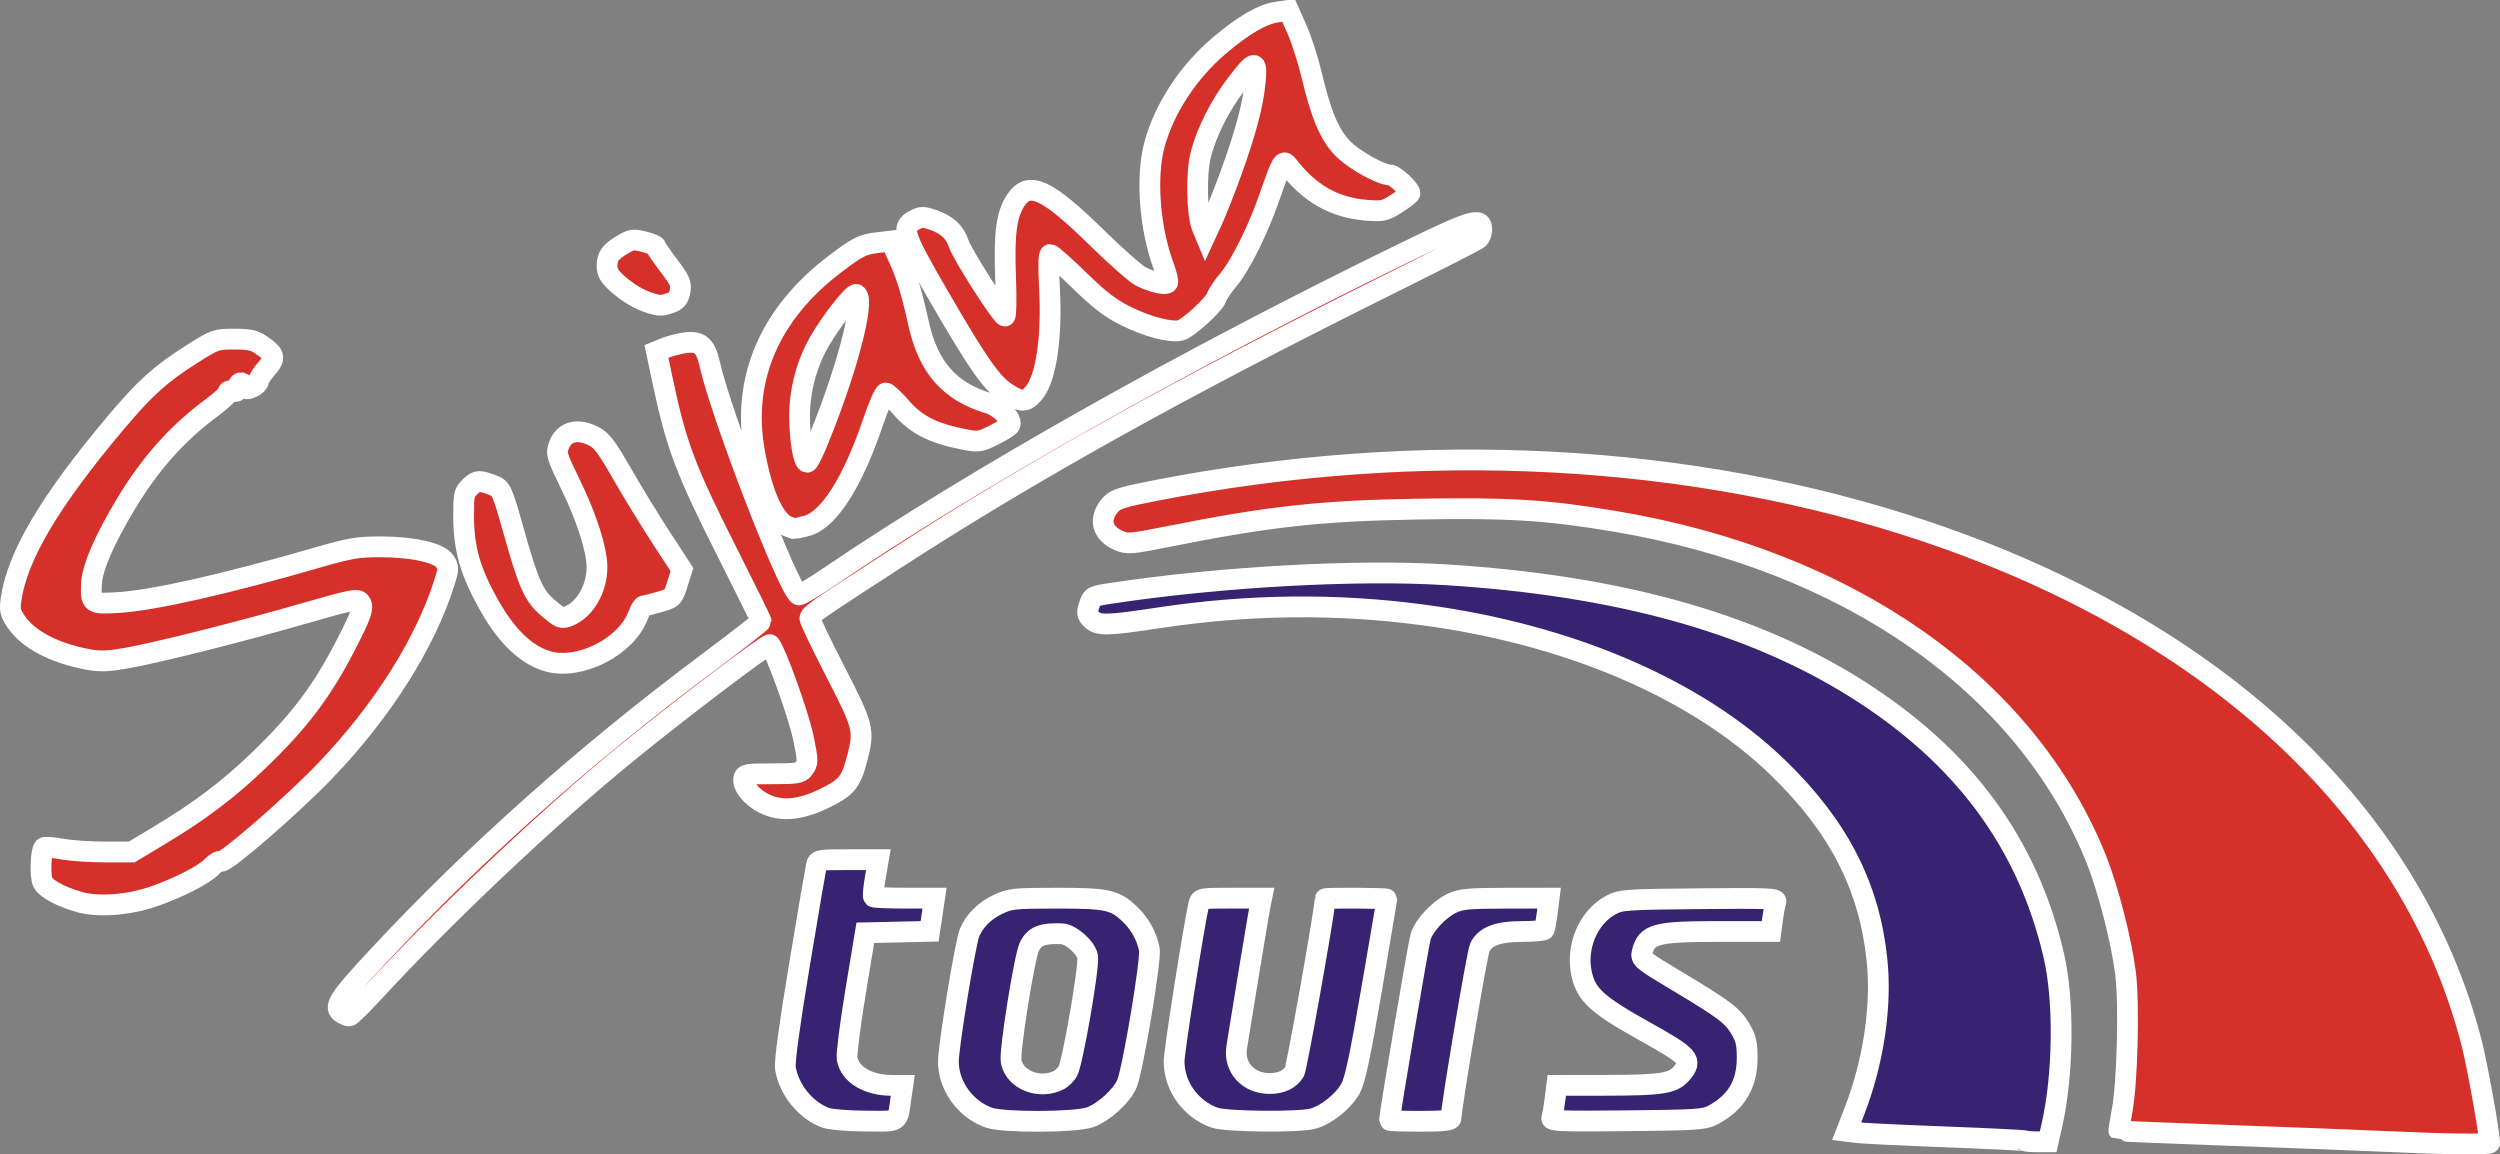 <?xml version="1.0" encoding="UTF-8" standalone="no"?><!-- Generator: Gravit.io --><svg xmlns="http://www.w3.org/2000/svg" xmlns:xlink="http://www.w3.org/1999/xlink" style="isolation:isolate" viewBox="36.917 33.692 132.322 61.1" width="132.322pt" height="61.1pt"><rect x="36.917" y="33.692" width="132.322" height="61.1" fill="#808080" stroke="none"/><g><mask id="_mask_RBifCfbxx7qCjPUmISoNbvHPC8Ol1HZM" x="-200%" y="-200%" width="400%" height="400%"><rect x="-200%" y="-200%" width="400%" height="400%" style="fill:white;"/><path d=" M 144.113 94.075 C 144.081 94.048 142.193 93.954 139.916 93.867 C 137.639 93.781 135.524 93.679 135.216 93.641 L 134.656 93.571 L 135.062 92.525 C 136.08 89.905 136.521 86.955 136.263 84.489 C 135.855 80.591 134.221 77.421 131.023 74.323 C 126.738 70.172 119.994 67.271 112.225 66.237 C 107.617 65.624 102.989 65.676 98.244 66.394 C 95.487 66.811 95.039 66.819 94.678 66.458 C 94.446 66.226 94.433 66.133 94.569 65.719 C 94.723 65.254 94.745 65.242 95.772 65.087 C 101.571 64.215 108.723 63.821 113.447 64.114 C 122.51 64.676 129.623 66.648 135.164 70.134 C 140.833 73.7 144.248 78.318 145.626 84.285 C 146.173 86.651 146.131 90.545 145.53 93.209 L 145.324 94.126 L 144.746 94.126 C 144.429 94.126 144.144 94.103 144.113 94.075 L 144.113 94.075 Z  M 80.617 92.854 C 79.57 92.475 78.663 91.359 78.489 90.236 C 78.436 89.894 78.692 88.007 79.232 84.76 C 79.685 82.035 80.088 79.668 80.126 79.5 C 80.194 79.204 80.248 79.194 81.802 79.194 L 83.408 79.194 L 83.246 80.143 C 83.156 80.664 83.114 81.122 83.153 81.161 C 83.191 81.199 83.934 81.23 84.803 81.23 L 86.382 81.23 L 86.251 82.109 L 86.12 82.987 L 84.419 83.025 L 82.718 83.063 L 82.201 86.185 C 81.917 87.902 81.715 89.495 81.754 89.724 C 81.893 90.559 82.859 91.139 84.108 91.139 L 84.701 91.139 L 84.608 91.784 C 84.411 93.155 84.583 93.041 82.722 93.029 C 81.795 93.024 80.874 92.947 80.617 92.854 L 80.617 92.854 Z  M 89.251 92.846 C 88.01 92.403 87.114 91.16 87.114 89.88 C 87.114 89.08 88.005 83.631 88.227 83.079 C 88.485 82.434 89.03 81.889 89.755 81.552 C 90.392 81.255 90.607 81.233 92.853 81.232 C 95.532 81.23 95.928 81.318 96.729 82.086 C 97.256 82.59 97.628 83.27 97.752 83.95 C 97.85 84.491 96.878 90.301 96.564 91.053 C 96.292 91.704 95.317 92.587 94.601 92.831 C 93.796 93.105 90.008 93.116 89.251 92.846 L 89.251 92.846 Z  M 92.985 90.847 C 93.115 90.779 93.313 90.583 93.425 90.413 C 93.677 90.028 94.58 84.826 94.483 84.318 C 94.392 83.839 93.591 83.135 93.116 83.116 C 92.089 83.074 91.69 83.229 91.405 83.78 C 91.144 84.284 90.337 89.341 90.434 89.862 C 90.62 90.866 91.96 91.384 92.985 90.847 L 92.985 90.847 Z  M 101.196 92.846 C 99.937 92.397 99.063 91.181 99.06 89.876 C 99.059 89.337 100.124 82.564 100.372 81.536 C 100.443 81.24 100.498 81.23 102.071 81.23 L 103.695 81.23 L 103.617 81.604 C 103.551 81.916 102.63 87.494 102.375 89.12 C 102.208 90.19 102.98 91.041 104.118 91.041 C 104.729 91.041 105.175 90.831 105.428 90.426 C 105.553 90.227 106.96 82.346 107.064 81.264 C 107.069 81.209 110.325 81.226 110.325 81.282 C 110.325 81.31 109.962 83.45 109.519 86.037 C 108.902 89.634 108.638 90.873 108.399 91.307 C 108.028 91.977 107.127 92.701 106.419 92.898 C 105.669 93.106 101.818 93.068 101.196 92.846 L 101.196 92.846 Z  M 110.461 92.987 C 110.461 92.689 111.998 83.622 112.109 83.267 C 112.3 82.653 113.096 81.81 113.786 81.489 C 114.247 81.275 114.677 81.236 116.619 81.233 L 118.908 81.23 L 118.811 82.011 C 118.757 82.44 118.686 82.837 118.651 82.893 C 118.617 82.949 118.089 82.995 117.477 82.995 C 116.198 82.995 115.519 83.252 115.239 83.843 C 115.095 84.145 113.727 92.277 113.72 92.87 C 113.719 92.996 113.301 93.04 112.09 93.04 C 111.194 93.04 110.461 93.016 110.461 92.987 L 110.461 92.987 Z  M 119.05 92.865 C 119.09 92.76 119.166 92.33 119.219 91.907 L 119.315 91.139 L 121.912 91.136 C 124.847 91.133 125.461 91.038 125.908 90.52 C 126.527 89.803 126.36 89.611 123.967 88.278 C 121.463 86.884 120.88 86.355 120.634 85.254 C 120.31 83.807 120.99 82.215 122.202 81.582 C 122.712 81.316 122.994 81.296 126.868 81.259 C 130.523 81.224 130.982 81.243 130.911 81.427 C 130.867 81.541 130.791 81.941 130.741 82.315 L 130.651 82.995 L 127.881 82.995 C 124.537 82.995 124.077 83.121 123.831 84.101 C 123.746 84.441 123.835 84.514 125.619 85.582 C 128.189 87.12 128.621 87.445 129.036 88.152 C 129.335 88.66 129.396 88.926 129.392 89.714 C 129.386 91.104 128.807 92.057 127.564 92.719 C 127.136 92.947 126.681 92.976 123.033 93.013 C 119.602 93.049 118.989 93.026 119.05 92.865 L 119.05 92.865 Z " fill="black" stroke="none"/></mask><path d=" M 144.113 94.075 C 144.081 94.048 142.193 93.954 139.916 93.867 C 137.639 93.781 135.524 93.679 135.216 93.641 L 134.656 93.571 L 135.062 92.525 C 136.08 89.905 136.521 86.955 136.263 84.489 C 135.855 80.591 134.221 77.421 131.023 74.323 C 126.738 70.172 119.994 67.271 112.225 66.237 C 107.617 65.624 102.989 65.676 98.244 66.394 C 95.487 66.811 95.039 66.819 94.678 66.458 C 94.446 66.226 94.433 66.133 94.569 65.719 C 94.723 65.254 94.745 65.242 95.772 65.087 C 101.571 64.215 108.723 63.821 113.447 64.114 C 122.51 64.676 129.623 66.648 135.164 70.134 C 140.833 73.7 144.248 78.318 145.626 84.285 C 146.173 86.651 146.131 90.545 145.53 93.209 L 145.324 94.126 L 144.746 94.126 C 144.429 94.126 144.144 94.103 144.113 94.075 L 144.113 94.075 Z  M 80.617 92.854 C 79.57 92.475 78.663 91.359 78.489 90.236 C 78.436 89.894 78.692 88.007 79.232 84.76 C 79.685 82.035 80.088 79.668 80.126 79.5 C 80.194 79.204 80.248 79.194 81.802 79.194 L 83.408 79.194 L 83.246 80.143 C 83.156 80.664 83.114 81.122 83.153 81.161 C 83.191 81.199 83.934 81.23 84.803 81.23 L 86.382 81.23 L 86.251 82.109 L 86.12 82.987 L 84.419 83.025 L 82.718 83.063 L 82.201 86.185 C 81.917 87.902 81.715 89.495 81.754 89.724 C 81.893 90.559 82.859 91.139 84.108 91.139 L 84.701 91.139 L 84.608 91.784 C 84.411 93.155 84.583 93.041 82.722 93.029 C 81.795 93.024 80.874 92.947 80.617 92.854 L 80.617 92.854 Z  M 89.251 92.846 C 88.01 92.403 87.114 91.16 87.114 89.88 C 87.114 89.08 88.005 83.631 88.227 83.079 C 88.485 82.434 89.03 81.889 89.755 81.552 C 90.392 81.255 90.607 81.233 92.853 81.232 C 95.532 81.23 95.928 81.318 96.729 82.086 C 97.256 82.59 97.628 83.27 97.752 83.95 C 97.85 84.491 96.878 90.301 96.564 91.053 C 96.292 91.704 95.317 92.587 94.601 92.831 C 93.796 93.105 90.008 93.116 89.251 92.846 L 89.251 92.846 Z  M 92.985 90.847 C 93.115 90.779 93.313 90.583 93.425 90.413 C 93.677 90.028 94.58 84.826 94.483 84.318 C 94.392 83.839 93.591 83.135 93.116 83.116 C 92.089 83.074 91.69 83.229 91.405 83.78 C 91.144 84.284 90.337 89.341 90.434 89.862 C 90.62 90.866 91.96 91.384 92.985 90.847 L 92.985 90.847 Z  M 101.196 92.846 C 99.937 92.397 99.063 91.181 99.06 89.876 C 99.059 89.337 100.124 82.564 100.372 81.536 C 100.443 81.24 100.498 81.23 102.071 81.23 L 103.695 81.23 L 103.617 81.604 C 103.551 81.916 102.63 87.494 102.375 89.12 C 102.208 90.19 102.98 91.041 104.118 91.041 C 104.729 91.041 105.175 90.831 105.428 90.426 C 105.553 90.227 106.96 82.346 107.064 81.264 C 107.069 81.209 110.325 81.226 110.325 81.282 C 110.325 81.31 109.962 83.45 109.519 86.037 C 108.902 89.634 108.638 90.873 108.399 91.307 C 108.028 91.977 107.127 92.701 106.419 92.898 C 105.669 93.106 101.818 93.068 101.196 92.846 L 101.196 92.846 Z  M 110.461 92.987 C 110.461 92.689 111.998 83.622 112.109 83.267 C 112.3 82.653 113.096 81.81 113.786 81.489 C 114.247 81.275 114.677 81.236 116.619 81.233 L 118.908 81.23 L 118.811 82.011 C 118.757 82.44 118.686 82.837 118.651 82.893 C 118.617 82.949 118.089 82.995 117.477 82.995 C 116.198 82.995 115.519 83.252 115.239 83.843 C 115.095 84.145 113.727 92.277 113.72 92.87 C 113.719 92.996 113.301 93.04 112.09 93.04 C 111.194 93.04 110.461 93.016 110.461 92.987 L 110.461 92.987 Z  M 119.05 92.865 C 119.09 92.76 119.166 92.33 119.219 91.907 L 119.315 91.139 L 121.912 91.136 C 124.847 91.133 125.461 91.038 125.908 90.52 C 126.527 89.803 126.36 89.611 123.967 88.278 C 121.463 86.884 120.88 86.355 120.634 85.254 C 120.31 83.807 120.99 82.215 122.202 81.582 C 122.712 81.316 122.994 81.296 126.868 81.259 C 130.523 81.224 130.982 81.243 130.911 81.427 C 130.867 81.541 130.791 81.941 130.741 82.315 L 130.651 82.995 L 127.881 82.995 C 124.537 82.995 124.077 83.121 123.831 84.101 C 123.746 84.441 123.835 84.514 125.619 85.582 C 128.189 87.12 128.621 87.445 129.036 88.152 C 129.335 88.66 129.396 88.926 129.392 89.714 C 129.386 91.104 128.807 92.057 127.564 92.719 C 127.136 92.947 126.681 92.976 123.033 93.013 C 119.602 93.049 118.989 93.026 119.05 92.865 L 119.05 92.865 Z " fill="rgb(55,35,114)"/><path d=" M 144.113 94.075 C 144.081 94.048 142.193 93.954 139.916 93.867 C 137.639 93.781 135.524 93.679 135.216 93.641 L 134.656 93.571 L 135.062 92.525 C 136.08 89.905 136.521 86.955 136.263 84.489 C 135.855 80.591 134.221 77.421 131.023 74.323 C 126.738 70.172 119.994 67.271 112.225 66.237 C 107.617 65.624 102.989 65.676 98.244 66.394 C 95.487 66.811 95.039 66.819 94.678 66.458 C 94.446 66.226 94.433 66.133 94.569 65.719 C 94.723 65.254 94.745 65.242 95.772 65.087 C 101.571 64.215 108.723 63.821 113.447 64.114 C 122.51 64.676 129.623 66.648 135.164 70.134 C 140.833 73.7 144.248 78.318 145.626 84.285 C 146.173 86.651 146.131 90.545 145.53 93.209 L 145.324 94.126 L 144.746 94.126 C 144.429 94.126 144.144 94.103 144.113 94.075 L 144.113 94.075 Z  M 80.617 92.854 C 79.57 92.475 78.663 91.359 78.489 90.236 C 78.436 89.894 78.692 88.007 79.232 84.76 C 79.685 82.035 80.088 79.668 80.126 79.5 C 80.194 79.204 80.248 79.194 81.802 79.194 L 83.408 79.194 L 83.246 80.143 C 83.156 80.664 83.114 81.122 83.153 81.161 C 83.191 81.199 83.934 81.23 84.803 81.23 L 86.382 81.23 L 86.251 82.109 L 86.12 82.987 L 84.419 83.025 L 82.718 83.063 L 82.201 86.185 C 81.917 87.902 81.715 89.495 81.754 89.724 C 81.893 90.559 82.859 91.139 84.108 91.139 L 84.701 91.139 L 84.608 91.784 C 84.411 93.155 84.583 93.041 82.722 93.029 C 81.795 93.024 80.874 92.947 80.617 92.854 L 80.617 92.854 Z  M 89.251 92.846 C 88.01 92.403 87.114 91.16 87.114 89.88 C 87.114 89.08 88.005 83.631 88.227 83.079 C 88.485 82.434 89.03 81.889 89.755 81.552 C 90.392 81.255 90.607 81.233 92.853 81.232 C 95.532 81.23 95.928 81.318 96.729 82.086 C 97.256 82.59 97.628 83.27 97.752 83.95 C 97.85 84.491 96.878 90.301 96.564 91.053 C 96.292 91.704 95.317 92.587 94.601 92.831 C 93.796 93.105 90.008 93.116 89.251 92.846 L 89.251 92.846 Z  M 92.985 90.847 C 93.115 90.779 93.313 90.583 93.425 90.413 C 93.677 90.028 94.58 84.826 94.483 84.318 C 94.392 83.839 93.591 83.135 93.116 83.116 C 92.089 83.074 91.69 83.229 91.405 83.78 C 91.144 84.284 90.337 89.341 90.434 89.862 C 90.62 90.866 91.96 91.384 92.985 90.847 L 92.985 90.847 Z  M 101.196 92.846 C 99.937 92.397 99.063 91.181 99.06 89.876 C 99.059 89.337 100.124 82.564 100.372 81.536 C 100.443 81.24 100.498 81.23 102.071 81.23 L 103.695 81.23 L 103.617 81.604 C 103.551 81.916 102.63 87.494 102.375 89.12 C 102.208 90.19 102.98 91.041 104.118 91.041 C 104.729 91.041 105.175 90.831 105.428 90.426 C 105.553 90.227 106.96 82.346 107.064 81.264 C 107.069 81.209 110.325 81.226 110.325 81.282 C 110.325 81.31 109.962 83.45 109.519 86.037 C 108.902 89.634 108.638 90.873 108.399 91.307 C 108.028 91.977 107.127 92.701 106.419 92.898 C 105.669 93.106 101.818 93.068 101.196 92.846 L 101.196 92.846 Z  M 110.461 92.987 C 110.461 92.689 111.998 83.622 112.109 83.267 C 112.3 82.653 113.096 81.81 113.786 81.489 C 114.247 81.275 114.677 81.236 116.619 81.233 L 118.908 81.23 L 118.811 82.011 C 118.757 82.44 118.686 82.837 118.651 82.893 C 118.617 82.949 118.089 82.995 117.477 82.995 C 116.198 82.995 115.519 83.252 115.239 83.843 C 115.095 84.145 113.727 92.277 113.72 92.87 C 113.719 92.996 113.301 93.04 112.09 93.04 C 111.194 93.04 110.461 93.016 110.461 92.987 L 110.461 92.987 Z  M 119.05 92.865 C 119.09 92.76 119.166 92.33 119.219 91.907 L 119.315 91.139 L 121.912 91.136 C 124.847 91.133 125.461 91.038 125.908 90.52 C 126.527 89.803 126.36 89.611 123.967 88.278 C 121.463 86.884 120.88 86.355 120.634 85.254 C 120.31 83.807 120.99 82.215 122.202 81.582 C 122.712 81.316 122.994 81.296 126.868 81.259 C 130.523 81.224 130.982 81.243 130.911 81.427 C 130.867 81.541 130.791 81.941 130.741 82.315 L 130.651 82.995 L 127.881 82.995 C 124.537 82.995 124.077 83.121 123.831 84.101 C 123.746 84.441 123.835 84.514 125.619 85.582 C 128.189 87.12 128.621 87.445 129.036 88.152 C 129.335 88.66 129.396 88.926 129.392 89.714 C 129.386 91.104 128.807 92.057 127.564 92.719 C 127.136 92.947 126.681 92.976 123.033 93.013 C 119.602 93.049 118.989 93.026 119.05 92.865 L 119.05 92.865 Z " fill="rgb(55,35,114)" mask="url(#_mask_RBifCfbxx7qCjPUmISoNbvHPC8Ol1HZM)" vector-effect="non-scaling-stroke" stroke-width="1.1" stroke="rgb(255,255,255)" stroke-linejoin="miter" stroke-linecap="butt" stroke-miterlimit="4"/><mask id="_mask_nvsIQRzsT0krHDqU2CD5gNYaODdPDRoF" x="-200%" y="-200%" width="400%" height="400%"><rect x="-200%" y="-200%" width="400%" height="400%" style="fill:white;"/><path d=" M 163.328 94.114 C 162.059 94.054 158.336 93.91 155.056 93.792 C 151.776 93.675 149.081 93.564 149.067 93.547 C 149.053 93.53 149.128 93.058 149.235 92.498 C 149.515 91.02 149.622 86.832 149.42 85.21 C 149.207 83.494 148.483 80.683 147.855 79.128 C 144.134 69.916 134.776 63.363 122.377 61.283 C 118.768 60.678 116.747 60.555 111.856 60.64 C 106.765 60.729 104.067 61.028 98.692 62.101 C 96.794 62.479 96.595 62.496 96.158 62.313 C 95.228 61.925 95.04 61.146 95.697 60.404 C 95.956 60.111 96.304 60.001 98.045 59.661 C 112.124 56.909 126.502 57.668 138.827 61.814 C 154.214 66.989 164.599 76.715 167.735 88.886 C 168.034 90.047 168.689 93.684 168.689 94.184 C 168.689 94.284 166.294 94.252 163.328 94.114 L 163.328 94.114 Z  M 55.043 87.329 C 54.524 87.027 54.778 86.616 56.887 84.351 C 61.961 78.896 67.872 73.631 74.377 68.77 C 75.931 67.609 77.202 66.619 77.202 66.57 C 77.202 66.522 76.433 64.96 75.493 63.099 C 73.19 58.542 72.721 57.301 71.983 53.818 L 71.661 52.295 L 72.09 52.119 C 72.326 52.022 72.781 51.899 73.1 51.847 C 73.943 51.708 74.259 51.961 74.479 52.951 C 75.078 55.646 78.693 65.01 79.198 65.179 C 79.27 65.203 79.996 64.77 80.811 64.216 C 88.461 59.022 99.676 52.704 111.254 47.065 C 114.877 45.301 115.344 45.163 115.344 45.858 C 115.344 46.034 115.261 46.247 115.159 46.332 C 115.057 46.417 112.903 47.514 110.374 48.77 C 99.423 54.211 91.516 58.613 84.26 63.311 C 80.083 66.015 79.787 66.221 79.784 66.424 C 79.782 66.529 80.392 67.801 81.138 69.252 C 82.628 72.147 82.676 72.337 82.289 73.823 C 81.955 75.104 81.736 75.371 80.535 75.956 C 79.251 76.58 78.227 76.663 77.345 76.213 C 76.708 75.888 76.225 75.306 76.28 74.928 C 76.317 74.665 76.409 74.648 77.788 74.648 C 79.085 74.648 79.28 74.617 79.451 74.385 C 79.694 74.055 79.693 73.985 79.432 72.723 C 79.188 71.539 77.982 68.185 77.669 67.815 C 77.579 67.709 72.793 71.337 69.954 73.663 C 65.873 77.006 60.374 82.208 56.679 86.22 C 56.043 86.91 55.468 87.474 55.401 87.471 C 55.335 87.469 55.173 87.405 55.043 87.329 L 55.043 87.329 Z  M 41.13 81.438 C 40.151 81.162 39.37 80.744 39.185 80.397 C 39.028 80.104 39.07 78.733 39.241 78.561 C 39.291 78.511 39.721 78.542 40.196 78.629 C 40.67 78.717 41.695 78.788 42.473 78.788 L 43.887 78.788 L 45.338 77.917 C 47.482 76.629 48.994 75.49 50.572 73.974 C 52.762 71.87 53.948 70.302 55.216 67.838 C 56.063 66.193 56.183 65.837 55.982 65.564 C 55.84 65.372 55.519 65.437 52.973 66.171 C 49.537 67.16 45.18 68.255 43.554 68.537 C 42.634 68.697 42.193 68.711 41.598 68.601 C 39.779 68.265 38.389 67.532 37.755 66.574 C 37.456 66.122 37.423 65.965 37.506 65.396 C 37.841 63.107 39.558 60.211 43.021 56.092 C 44.594 54.222 45.418 53.479 47.094 52.421 C 48.303 51.658 48.352 51.641 49.308 51.641 C 50.098 51.641 50.371 51.699 50.734 51.946 C 51.48 52.454 51.522 52.633 51.03 53.194 C 50.792 53.464 50.597 53.766 50.597 53.863 C 50.597 53.961 50.45 54.108 50.269 54.19 C 50.009 54.308 49.926 54.299 49.866 54.144 C 49.757 53.86 49.511 53.904 49.511 54.207 C 49.511 54.401 49.442 54.447 49.234 54.393 C 49.081 54.353 48.975 54.382 48.997 54.457 C 49.018 54.532 48.643 54.884 48.162 55.24 C 46.34 56.587 44.901 58.187 43.635 60.275 C 42.464 62.208 41.8 63.729 41.761 64.57 C 41.711 65.647 41.746 65.672 43.185 65.583 C 45.046 65.469 48.888 64.6 53.786 63.184 C 55.43 62.709 55.865 62.635 57.017 62.635 C 58.764 62.635 60.166 62.948 60.465 63.403 C 60.669 63.716 60.668 63.796 60.442 64.511 C 59.427 67.734 57.163 71.316 54.153 74.466 C 52.453 76.245 48.86 79.371 48.62 79.279 C 48.529 79.244 48.31 79.369 48.134 79.558 C 47.73 79.992 46.294 80.721 44.965 81.168 C 43.669 81.603 42.105 81.713 41.13 81.438 L 41.13 81.438 Z  M 65.927 68.699 C 64.811 68.389 63.772 67.413 62.86 65.817 C 61.811 63.982 61.456 62.757 61.456 60.971 C 61.456 59.847 61.479 59.751 61.818 59.437 C 62.179 59.102 62.265 59.098 63.043 59.389 C 63.441 59.538 63.515 59.704 64.09 61.753 C 64.901 64.64 65.167 65.232 65.948 65.89 C 66.587 66.429 66.651 66.454 67.029 66.297 C 67.887 65.942 68.512 64.852 68.514 63.709 C 68.515 62.808 67.977 61.11 67.152 59.413 C 66.379 57.824 66.342 57.702 66.497 57.275 C 66.767 56.527 67.478 56.339 68.35 56.785 C 68.765 56.996 69.031 57.352 69.854 58.787 C 70.404 59.746 71.34 61.276 71.934 62.185 L 73.013 63.84 L 72.776 64.592 C 72.544 65.328 72.523 65.349 71.829 65.551 C 71.439 65.665 71.065 65.757 70.998 65.757 C 70.931 65.757 70.801 65.967 70.708 66.224 C 70.103 67.898 67.637 69.175 65.927 68.699 L 65.927 68.699 Z  M 78.607 61.55 C 77.877 61.256 77.239 59.809 76.842 57.545 C 76.173 53.731 77.672 50.267 81.121 47.66 C 82.322 46.752 82.567 46.628 83.343 46.537 L 84.07 46.452 L 84.493 47.383 C 84.914 48.308 85.164 49.133 85.539 50.826 C 86.047 53.125 87.163 54.401 89.215 55.027 C 89.879 55.23 90.568 55.947 90.351 56.209 C 90.27 56.306 89.874 56.547 89.47 56.745 C 88.767 57.089 88.698 57.097 87.892 56.939 C 86.31 56.627 85.408 56.17 84.642 55.289 C 84.26 54.85 83.881 54.491 83.799 54.491 C 83.717 54.491 83.416 55.179 83.132 56.018 C 82.03 59.267 80.764 61.236 79.588 61.533 C 79.254 61.617 78.963 61.681 78.94 61.677 C 78.917 61.672 78.768 61.615 78.607 61.55 L 78.607 61.55 Z  M 80.096 57.308 C 81.668 53.559 82.734 49.58 82.247 49.279 C 82.093 49.184 80.886 50.718 80.283 51.776 C 79.609 52.957 79.238 54.355 79.238 55.71 C 79.238 56.919 79.442 58.156 79.641 58.156 C 79.696 58.156 79.9 57.774 80.096 57.308 Z  M 90.225 54.514 C 89.415 53.998 88.726 53.019 86.626 49.399 C 84.682 46.047 84.581 45.725 85.351 45.326 C 85.685 45.154 85.803 45.155 86.315 45.335 C 87.055 45.597 87.468 45.984 87.667 46.604 C 87.845 47.156 89.93 50.419 90.106 50.419 C 90.168 50.419 90.184 49.487 90.14 48.349 C 90.052 46.054 90.191 45.023 90.686 44.285 C 91.384 43.245 92.323 43.682 94.984 46.285 C 95.991 47.271 97.03 48.187 97.291 48.32 C 97.891 48.625 98.629 48.796 98.719 48.65 C 98.757 48.589 98.667 48.213 98.519 47.816 C 97.764 45.786 97.556 43.067 98.025 41.336 C 98.537 39.445 99.806 37.505 101.44 36.116 C 102.717 35.031 103.726 34.442 104.496 34.331 L 105.117 34.242 L 105.555 35.222 C 105.796 35.76 106.147 36.85 106.336 37.643 C 106.841 39.771 107.278 40.808 107.973 41.534 C 108.553 42.139 110.001 42.953 110.499 42.953 C 110.725 42.953 111.544 43.71 111.544 43.92 C 111.544 43.97 111.236 44.209 110.859 44.45 C 110.219 44.861 110.116 44.885 109.264 44.821 C 107.556 44.692 106.219 43.936 105.092 42.461 C 104.833 42.122 104.758 42.245 104.139 44.039 C 103.513 45.852 102.58 47.734 101.918 48.52 C 101.634 48.856 101.36 49.265 101.308 49.429 C 101.186 49.813 99.806 51.074 99.395 51.178 C 98.877 51.308 97.622 50.976 96.49 50.41 C 95.672 50 95.112 49.569 94.035 48.52 C 93.267 47.773 92.579 47.161 92.505 47.161 C 92.417 47.161 92.403 47.772 92.464 48.892 C 92.609 51.536 92.288 53.718 91.642 54.485 C 91.212 54.996 90.99 55.001 90.225 54.514 L 90.225 54.514 Z  M 102.086 42.81 C 102.855 40.687 103.243 39.221 103.355 38.014 C 103.464 36.838 103.333 36.855 102.351 38.144 C 101.487 39.276 100.783 40.675 100.475 41.867 C 100.217 42.87 100.259 45.037 100.55 45.736 L 100.719 46.143 L 101.094 45.329 C 101.3 44.881 101.746 43.747 102.086 42.81 L 102.086 42.81 Z " fill="black" stroke="none"/></mask><path d=" M 163.328 94.114 C 162.059 94.054 158.336 93.91 155.056 93.792 C 151.776 93.675 149.081 93.564 149.067 93.547 C 149.053 93.53 149.128 93.058 149.235 92.498 C 149.515 91.02 149.622 86.832 149.42 85.21 C 149.207 83.494 148.483 80.683 147.855 79.128 C 144.134 69.916 134.776 63.363 122.377 61.283 C 118.768 60.678 116.747 60.555 111.856 60.64 C 106.765 60.729 104.067 61.028 98.692 62.101 C 96.794 62.479 96.595 62.496 96.158 62.313 C 95.228 61.925 95.04 61.146 95.697 60.404 C 95.956 60.111 96.304 60.001 98.045 59.661 C 112.124 56.909 126.502 57.668 138.827 61.814 C 154.214 66.989 164.599 76.715 167.735 88.886 C 168.034 90.047 168.689 93.684 168.689 94.184 C 168.689 94.284 166.294 94.252 163.328 94.114 L 163.328 94.114 Z  M 55.043 87.329 C 54.524 87.027 54.778 86.616 56.887 84.351 C 61.961 78.896 67.872 73.631 74.377 68.77 C 75.931 67.609 77.202 66.619 77.202 66.57 C 77.202 66.522 76.433 64.96 75.493 63.099 C 73.19 58.542 72.721 57.301 71.983 53.818 L 71.661 52.295 L 72.09 52.119 C 72.326 52.022 72.781 51.899 73.1 51.847 C 73.943 51.708 74.259 51.961 74.479 52.951 C 75.078 55.646 78.693 65.01 79.198 65.179 C 79.27 65.203 79.996 64.77 80.811 64.216 C 88.461 59.022 99.676 52.704 111.254 47.065 C 114.877 45.301 115.344 45.163 115.344 45.858 C 115.344 46.034 115.261 46.247 115.159 46.332 C 115.057 46.417 112.903 47.514 110.374 48.77 C 99.423 54.211 91.516 58.613 84.26 63.311 C 80.083 66.015 79.787 66.221 79.784 66.424 C 79.782 66.529 80.392 67.801 81.138 69.252 C 82.628 72.147 82.676 72.337 82.289 73.823 C 81.955 75.104 81.736 75.371 80.535 75.956 C 79.251 76.58 78.227 76.663 77.345 76.213 C 76.708 75.888 76.225 75.306 76.28 74.928 C 76.317 74.665 76.409 74.648 77.788 74.648 C 79.085 74.648 79.28 74.617 79.451 74.385 C 79.694 74.055 79.693 73.985 79.432 72.723 C 79.188 71.539 77.982 68.185 77.669 67.815 C 77.579 67.709 72.793 71.337 69.954 73.663 C 65.873 77.006 60.374 82.208 56.679 86.22 C 56.043 86.91 55.468 87.474 55.401 87.471 C 55.335 87.469 55.173 87.405 55.043 87.329 L 55.043 87.329 Z  M 41.13 81.438 C 40.151 81.162 39.37 80.744 39.185 80.397 C 39.028 80.104 39.07 78.733 39.241 78.561 C 39.291 78.511 39.721 78.542 40.196 78.629 C 40.67 78.717 41.695 78.788 42.473 78.788 L 43.887 78.788 L 45.338 77.917 C 47.482 76.629 48.994 75.49 50.572 73.974 C 52.762 71.87 53.948 70.302 55.216 67.838 C 56.063 66.193 56.183 65.837 55.982 65.564 C 55.84 65.372 55.519 65.437 52.973 66.171 C 49.537 67.16 45.18 68.255 43.554 68.537 C 42.634 68.697 42.193 68.711 41.598 68.601 C 39.779 68.265 38.389 67.532 37.755 66.574 C 37.456 66.122 37.423 65.965 37.506 65.396 C 37.841 63.107 39.558 60.211 43.021 56.092 C 44.594 54.222 45.418 53.479 47.094 52.421 C 48.303 51.658 48.352 51.641 49.308 51.641 C 50.098 51.641 50.371 51.699 50.734 51.946 C 51.48 52.454 51.522 52.633 51.03 53.194 C 50.792 53.464 50.597 53.766 50.597 53.863 C 50.597 53.961 50.45 54.108 50.269 54.19 C 50.009 54.308 49.926 54.299 49.866 54.144 C 49.757 53.86 49.511 53.904 49.511 54.207 C 49.511 54.401 49.442 54.447 49.234 54.393 C 49.081 54.353 48.975 54.382 48.997 54.457 C 49.018 54.532 48.643 54.884 48.162 55.24 C 46.34 56.587 44.901 58.187 43.635 60.275 C 42.464 62.208 41.8 63.729 41.761 64.57 C 41.711 65.647 41.746 65.672 43.185 65.583 C 45.046 65.469 48.888 64.6 53.786 63.184 C 55.43 62.709 55.865 62.635 57.017 62.635 C 58.764 62.635 60.166 62.948 60.465 63.403 C 60.669 63.716 60.668 63.796 60.442 64.511 C 59.427 67.734 57.163 71.316 54.153 74.466 C 52.453 76.245 48.86 79.371 48.62 79.279 C 48.529 79.244 48.31 79.369 48.134 79.558 C 47.73 79.992 46.294 80.721 44.965 81.168 C 43.669 81.603 42.105 81.713 41.13 81.438 L 41.13 81.438 Z  M 65.927 68.699 C 64.811 68.389 63.772 67.413 62.86 65.817 C 61.811 63.982 61.456 62.757 61.456 60.971 C 61.456 59.847 61.479 59.751 61.818 59.437 C 62.179 59.102 62.265 59.098 63.043 59.389 C 63.441 59.538 63.515 59.704 64.09 61.753 C 64.901 64.64 65.167 65.232 65.948 65.89 C 66.587 66.429 66.651 66.454 67.029 66.297 C 67.887 65.942 68.512 64.852 68.514 63.709 C 68.515 62.808 67.977 61.11 67.152 59.413 C 66.379 57.824 66.342 57.702 66.497 57.275 C 66.767 56.527 67.478 56.339 68.35 56.785 C 68.765 56.996 69.031 57.352 69.854 58.787 C 70.404 59.746 71.34 61.276 71.934 62.185 L 73.013 63.84 L 72.776 64.592 C 72.544 65.328 72.523 65.349 71.829 65.551 C 71.439 65.665 71.065 65.757 70.998 65.757 C 70.931 65.757 70.801 65.967 70.708 66.224 C 70.103 67.898 67.637 69.175 65.927 68.699 L 65.927 68.699 Z  M 78.607 61.55 C 77.877 61.256 77.239 59.809 76.842 57.545 C 76.173 53.731 77.672 50.267 81.121 47.66 C 82.322 46.752 82.567 46.628 83.343 46.537 L 84.07 46.452 L 84.493 47.383 C 84.914 48.308 85.164 49.133 85.539 50.826 C 86.047 53.125 87.163 54.401 89.215 55.027 C 89.879 55.23 90.568 55.947 90.351 56.209 C 90.27 56.306 89.874 56.547 89.47 56.745 C 88.767 57.089 88.698 57.097 87.892 56.939 C 86.31 56.627 85.408 56.17 84.642 55.289 C 84.26 54.85 83.881 54.491 83.799 54.491 C 83.717 54.491 83.416 55.179 83.132 56.018 C 82.03 59.267 80.764 61.236 79.588 61.533 C 79.254 61.617 78.963 61.681 78.94 61.677 C 78.917 61.672 78.768 61.615 78.607 61.55 L 78.607 61.55 Z  M 80.096 57.308 C 81.668 53.559 82.734 49.58 82.247 49.279 C 82.093 49.184 80.886 50.718 80.283 51.776 C 79.609 52.957 79.238 54.355 79.238 55.71 C 79.238 56.919 79.442 58.156 79.641 58.156 C 79.696 58.156 79.9 57.774 80.096 57.308 Z  M 90.225 54.514 C 89.415 53.998 88.726 53.019 86.626 49.399 C 84.682 46.047 84.581 45.725 85.351 45.326 C 85.685 45.154 85.803 45.155 86.315 45.335 C 87.055 45.597 87.468 45.984 87.667 46.604 C 87.845 47.156 89.93 50.419 90.106 50.419 C 90.168 50.419 90.184 49.487 90.14 48.349 C 90.052 46.054 90.191 45.023 90.686 44.285 C 91.384 43.245 92.323 43.682 94.984 46.285 C 95.991 47.271 97.03 48.187 97.291 48.32 C 97.891 48.625 98.629 48.796 98.719 48.65 C 98.757 48.589 98.667 48.213 98.519 47.816 C 97.764 45.786 97.556 43.067 98.025 41.336 C 98.537 39.445 99.806 37.505 101.44 36.116 C 102.717 35.031 103.726 34.442 104.496 34.331 L 105.117 34.242 L 105.555 35.222 C 105.796 35.76 106.147 36.85 106.336 37.643 C 106.841 39.771 107.278 40.808 107.973 41.534 C 108.553 42.139 110.001 42.953 110.499 42.953 C 110.725 42.953 111.544 43.71 111.544 43.92 C 111.544 43.97 111.236 44.209 110.859 44.45 C 110.219 44.861 110.116 44.885 109.264 44.821 C 107.556 44.692 106.219 43.936 105.092 42.461 C 104.833 42.122 104.758 42.245 104.139 44.039 C 103.513 45.852 102.58 47.734 101.918 48.52 C 101.634 48.856 101.36 49.265 101.308 49.429 C 101.186 49.813 99.806 51.074 99.395 51.178 C 98.877 51.308 97.622 50.976 96.49 50.41 C 95.672 50 95.112 49.569 94.035 48.52 C 93.267 47.773 92.579 47.161 92.505 47.161 C 92.417 47.161 92.403 47.772 92.464 48.892 C 92.609 51.536 92.288 53.718 91.642 54.485 C 91.212 54.996 90.99 55.001 90.225 54.514 L 90.225 54.514 Z  M 102.086 42.81 C 102.855 40.687 103.243 39.221 103.355 38.014 C 103.464 36.838 103.333 36.855 102.351 38.144 C 101.487 39.276 100.783 40.675 100.475 41.867 C 100.217 42.87 100.259 45.037 100.55 45.736 L 100.719 46.143 L 101.094 45.329 C 101.3 44.881 101.746 43.747 102.086 42.81 L 102.086 42.81 Z " fill="rgb(213,49,42)"/><path d=" M 163.328 94.114 C 162.059 94.054 158.336 93.91 155.056 93.792 C 151.776 93.675 149.081 93.564 149.067 93.547 C 149.053 93.53 149.128 93.058 149.235 92.498 C 149.515 91.02 149.622 86.832 149.42 85.21 C 149.207 83.494 148.483 80.683 147.855 79.128 C 144.134 69.916 134.776 63.363 122.377 61.283 C 118.768 60.678 116.747 60.555 111.856 60.64 C 106.765 60.729 104.067 61.028 98.692 62.101 C 96.794 62.479 96.595 62.496 96.158 62.313 C 95.228 61.925 95.04 61.146 95.697 60.404 C 95.956 60.111 96.304 60.001 98.045 59.661 C 112.124 56.909 126.502 57.668 138.827 61.814 C 154.214 66.989 164.599 76.715 167.735 88.886 C 168.034 90.047 168.689 93.684 168.689 94.184 C 168.689 94.284 166.294 94.252 163.328 94.114 L 163.328 94.114 Z  M 55.043 87.329 C 54.524 87.027 54.778 86.616 56.887 84.351 C 61.961 78.896 67.872 73.631 74.377 68.77 C 75.931 67.609 77.202 66.619 77.202 66.57 C 77.202 66.522 76.433 64.96 75.493 63.099 C 73.19 58.542 72.721 57.301 71.983 53.818 L 71.661 52.295 L 72.09 52.119 C 72.326 52.022 72.781 51.899 73.1 51.847 C 73.943 51.708 74.259 51.961 74.479 52.951 C 75.078 55.646 78.693 65.01 79.198 65.179 C 79.27 65.203 79.996 64.77 80.811 64.216 C 88.461 59.022 99.676 52.704 111.254 47.065 C 114.877 45.301 115.344 45.163 115.344 45.858 C 115.344 46.034 115.261 46.247 115.159 46.332 C 115.057 46.417 112.903 47.514 110.374 48.77 C 99.423 54.211 91.516 58.613 84.26 63.311 C 80.083 66.015 79.787 66.221 79.784 66.424 C 79.782 66.529 80.392 67.801 81.138 69.252 C 82.628 72.147 82.676 72.337 82.289 73.823 C 81.955 75.104 81.736 75.371 80.535 75.956 C 79.251 76.58 78.227 76.663 77.345 76.213 C 76.708 75.888 76.225 75.306 76.28 74.928 C 76.317 74.665 76.409 74.648 77.788 74.648 C 79.085 74.648 79.28 74.617 79.451 74.385 C 79.694 74.055 79.693 73.985 79.432 72.723 C 79.188 71.539 77.982 68.185 77.669 67.815 C 77.579 67.709 72.793 71.337 69.954 73.663 C 65.873 77.006 60.374 82.208 56.679 86.22 C 56.043 86.91 55.468 87.474 55.401 87.471 C 55.335 87.469 55.173 87.405 55.043 87.329 L 55.043 87.329 Z  M 41.13 81.438 C 40.151 81.162 39.37 80.744 39.185 80.397 C 39.028 80.104 39.07 78.733 39.241 78.561 C 39.291 78.511 39.721 78.542 40.196 78.629 C 40.67 78.717 41.695 78.788 42.473 78.788 L 43.887 78.788 L 45.338 77.917 C 47.482 76.629 48.994 75.49 50.572 73.974 C 52.762 71.87 53.948 70.302 55.216 67.838 C 56.063 66.193 56.183 65.837 55.982 65.564 C 55.84 65.372 55.519 65.437 52.973 66.171 C 49.537 67.16 45.18 68.255 43.554 68.537 C 42.634 68.697 42.193 68.711 41.598 68.601 C 39.779 68.265 38.389 67.532 37.755 66.574 C 37.456 66.122 37.423 65.965 37.506 65.396 C 37.841 63.107 39.558 60.211 43.021 56.092 C 44.594 54.222 45.418 53.479 47.094 52.421 C 48.303 51.658 48.352 51.641 49.308 51.641 C 50.098 51.641 50.371 51.699 50.734 51.946 C 51.48 52.454 51.522 52.633 51.03 53.194 C 50.792 53.464 50.597 53.766 50.597 53.863 C 50.597 53.961 50.45 54.108 50.269 54.19 C 50.009 54.308 49.926 54.299 49.866 54.144 C 49.757 53.86 49.511 53.904 49.511 54.207 C 49.511 54.401 49.442 54.447 49.234 54.393 C 49.081 54.353 48.975 54.382 48.997 54.457 C 49.018 54.532 48.643 54.884 48.162 55.24 C 46.34 56.587 44.901 58.187 43.635 60.275 C 42.464 62.208 41.8 63.729 41.761 64.57 C 41.711 65.647 41.746 65.672 43.185 65.583 C 45.046 65.469 48.888 64.6 53.786 63.184 C 55.43 62.709 55.865 62.635 57.017 62.635 C 58.764 62.635 60.166 62.948 60.465 63.403 C 60.669 63.716 60.668 63.796 60.442 64.511 C 59.427 67.734 57.163 71.316 54.153 74.466 C 52.453 76.245 48.86 79.371 48.62 79.279 C 48.529 79.244 48.31 79.369 48.134 79.558 C 47.73 79.992 46.294 80.721 44.965 81.168 C 43.669 81.603 42.105 81.713 41.13 81.438 L 41.13 81.438 Z  M 65.927 68.699 C 64.811 68.389 63.772 67.413 62.86 65.817 C 61.811 63.982 61.456 62.757 61.456 60.971 C 61.456 59.847 61.479 59.751 61.818 59.437 C 62.179 59.102 62.265 59.098 63.043 59.389 C 63.441 59.538 63.515 59.704 64.09 61.753 C 64.901 64.64 65.167 65.232 65.948 65.89 C 66.587 66.429 66.651 66.454 67.029 66.297 C 67.887 65.942 68.512 64.852 68.514 63.709 C 68.515 62.808 67.977 61.11 67.152 59.413 C 66.379 57.824 66.342 57.702 66.497 57.275 C 66.767 56.527 67.478 56.339 68.35 56.785 C 68.765 56.996 69.031 57.352 69.854 58.787 C 70.404 59.746 71.34 61.276 71.934 62.185 L 73.013 63.84 L 72.776 64.592 C 72.544 65.328 72.523 65.349 71.829 65.551 C 71.439 65.665 71.065 65.757 70.998 65.757 C 70.931 65.757 70.801 65.967 70.708 66.224 C 70.103 67.898 67.637 69.175 65.927 68.699 L 65.927 68.699 Z  M 78.607 61.55 C 77.877 61.256 77.239 59.809 76.842 57.545 C 76.173 53.731 77.672 50.267 81.121 47.66 C 82.322 46.752 82.567 46.628 83.343 46.537 L 84.07 46.452 L 84.493 47.383 C 84.914 48.308 85.164 49.133 85.539 50.826 C 86.047 53.125 87.163 54.401 89.215 55.027 C 89.879 55.23 90.568 55.947 90.351 56.209 C 90.27 56.306 89.874 56.547 89.47 56.745 C 88.767 57.089 88.698 57.097 87.892 56.939 C 86.31 56.627 85.408 56.17 84.642 55.289 C 84.26 54.85 83.881 54.491 83.799 54.491 C 83.717 54.491 83.416 55.179 83.132 56.018 C 82.03 59.267 80.764 61.236 79.588 61.533 C 79.254 61.617 78.963 61.681 78.94 61.677 C 78.917 61.672 78.768 61.615 78.607 61.55 L 78.607 61.55 Z  M 80.096 57.308 C 81.668 53.559 82.734 49.58 82.247 49.279 C 82.093 49.184 80.886 50.718 80.283 51.776 C 79.609 52.957 79.238 54.355 79.238 55.71 C 79.238 56.919 79.442 58.156 79.641 58.156 C 79.696 58.156 79.9 57.774 80.096 57.308 Z  M 90.225 54.514 C 89.415 53.998 88.726 53.019 86.626 49.399 C 84.682 46.047 84.581 45.725 85.351 45.326 C 85.685 45.154 85.803 45.155 86.315 45.335 C 87.055 45.597 87.468 45.984 87.667 46.604 C 87.845 47.156 89.93 50.419 90.106 50.419 C 90.168 50.419 90.184 49.487 90.14 48.349 C 90.052 46.054 90.191 45.023 90.686 44.285 C 91.384 43.245 92.323 43.682 94.984 46.285 C 95.991 47.271 97.03 48.187 97.291 48.32 C 97.891 48.625 98.629 48.796 98.719 48.65 C 98.757 48.589 98.667 48.213 98.519 47.816 C 97.764 45.786 97.556 43.067 98.025 41.336 C 98.537 39.445 99.806 37.505 101.44 36.116 C 102.717 35.031 103.726 34.442 104.496 34.331 L 105.117 34.242 L 105.555 35.222 C 105.796 35.76 106.147 36.85 106.336 37.643 C 106.841 39.771 107.278 40.808 107.973 41.534 C 108.553 42.139 110.001 42.953 110.499 42.953 C 110.725 42.953 111.544 43.71 111.544 43.92 C 111.544 43.97 111.236 44.209 110.859 44.45 C 110.219 44.861 110.116 44.885 109.264 44.821 C 107.556 44.692 106.219 43.936 105.092 42.461 C 104.833 42.122 104.758 42.245 104.139 44.039 C 103.513 45.852 102.58 47.734 101.918 48.52 C 101.634 48.856 101.36 49.265 101.308 49.429 C 101.186 49.813 99.806 51.074 99.395 51.178 C 98.877 51.308 97.622 50.976 96.49 50.41 C 95.672 50 95.112 49.569 94.035 48.52 C 93.267 47.773 92.579 47.161 92.505 47.161 C 92.417 47.161 92.403 47.772 92.464 48.892 C 92.609 51.536 92.288 53.718 91.642 54.485 C 91.212 54.996 90.99 55.001 90.225 54.514 L 90.225 54.514 Z  M 102.086 42.81 C 102.855 40.687 103.243 39.221 103.355 38.014 C 103.464 36.838 103.333 36.855 102.351 38.144 C 101.487 39.276 100.783 40.675 100.475 41.867 C 100.217 42.87 100.259 45.037 100.55 45.736 L 100.719 46.143 L 101.094 45.329 C 101.3 44.881 101.746 43.747 102.086 42.81 L 102.086 42.81 Z " fill="rgb(213,49,42)" mask="url(#_mask_nvsIQRzsT0krHDqU2CD5gNYaODdPDRoF)" vector-effect="non-scaling-stroke" stroke-width="1.1" stroke="rgb(255,255,255)" stroke-linejoin="miter" stroke-linecap="butt" stroke-miterlimit="4"/><mask id="_mask_oKGhh6Z9JZjDathjuOr86GY5ijOS27XL" x="-200%" y="-200%" width="400%" height="400%"><rect x="-200%" y="-200%" width="400%" height="400%" style="fill:white;"/><path d=" M 71.355 49.741 C 70.761 49.561 70.134 49.189 69.583 48.691 C 69.173 48.321 69.048 48.107 69.048 47.774 C 69.048 47.258 69.219 47.024 69.886 46.627 C 70.334 46.36 70.447 46.346 71.006 46.486 C 71.347 46.572 71.627 46.687 71.627 46.742 C 71.627 46.797 71.935 47.248 72.312 47.746 C 72.917 48.546 72.986 48.703 72.909 49.115 C 72.841 49.475 72.728 49.612 72.408 49.724 C 71.942 49.886 71.837 49.888 71.355 49.741 L 71.355 49.741 Z " fill="black" stroke="none"/></mask><path d=" M 71.355 49.741 C 70.761 49.561 70.134 49.189 69.583 48.691 C 69.173 48.321 69.048 48.107 69.048 47.774 C 69.048 47.258 69.219 47.024 69.886 46.627 C 70.334 46.36 70.447 46.346 71.006 46.486 C 71.347 46.572 71.627 46.687 71.627 46.742 C 71.627 46.797 71.935 47.248 72.312 47.746 C 72.917 48.546 72.986 48.703 72.909 49.115 C 72.841 49.475 72.728 49.612 72.408 49.724 C 71.942 49.886 71.837 49.888 71.355 49.741 L 71.355 49.741 Z " fill="rgb(213,49,42)"/><path d=" M 71.355 49.741 C 70.761 49.561 70.134 49.189 69.583 48.691 C 69.173 48.321 69.048 48.107 69.048 47.774 C 69.048 47.258 69.219 47.024 69.886 46.627 C 70.334 46.36 70.447 46.346 71.006 46.486 C 71.347 46.572 71.627 46.687 71.627 46.742 C 71.627 46.797 71.935 47.248 72.312 47.746 C 72.917 48.546 72.986 48.703 72.909 49.115 C 72.841 49.475 72.728 49.612 72.408 49.724 C 71.942 49.886 71.837 49.888 71.355 49.741 L 71.355 49.741 Z " fill="rgb(213,49,42)" mask="url(#_mask_oKGhh6Z9JZjDathjuOr86GY5ijOS27XL)" vector-effect="non-scaling-stroke" stroke-width="1.1" stroke="rgb(255,255,255)" stroke-linejoin="miter" stroke-linecap="butt" stroke-miterlimit="4"/></g></svg>